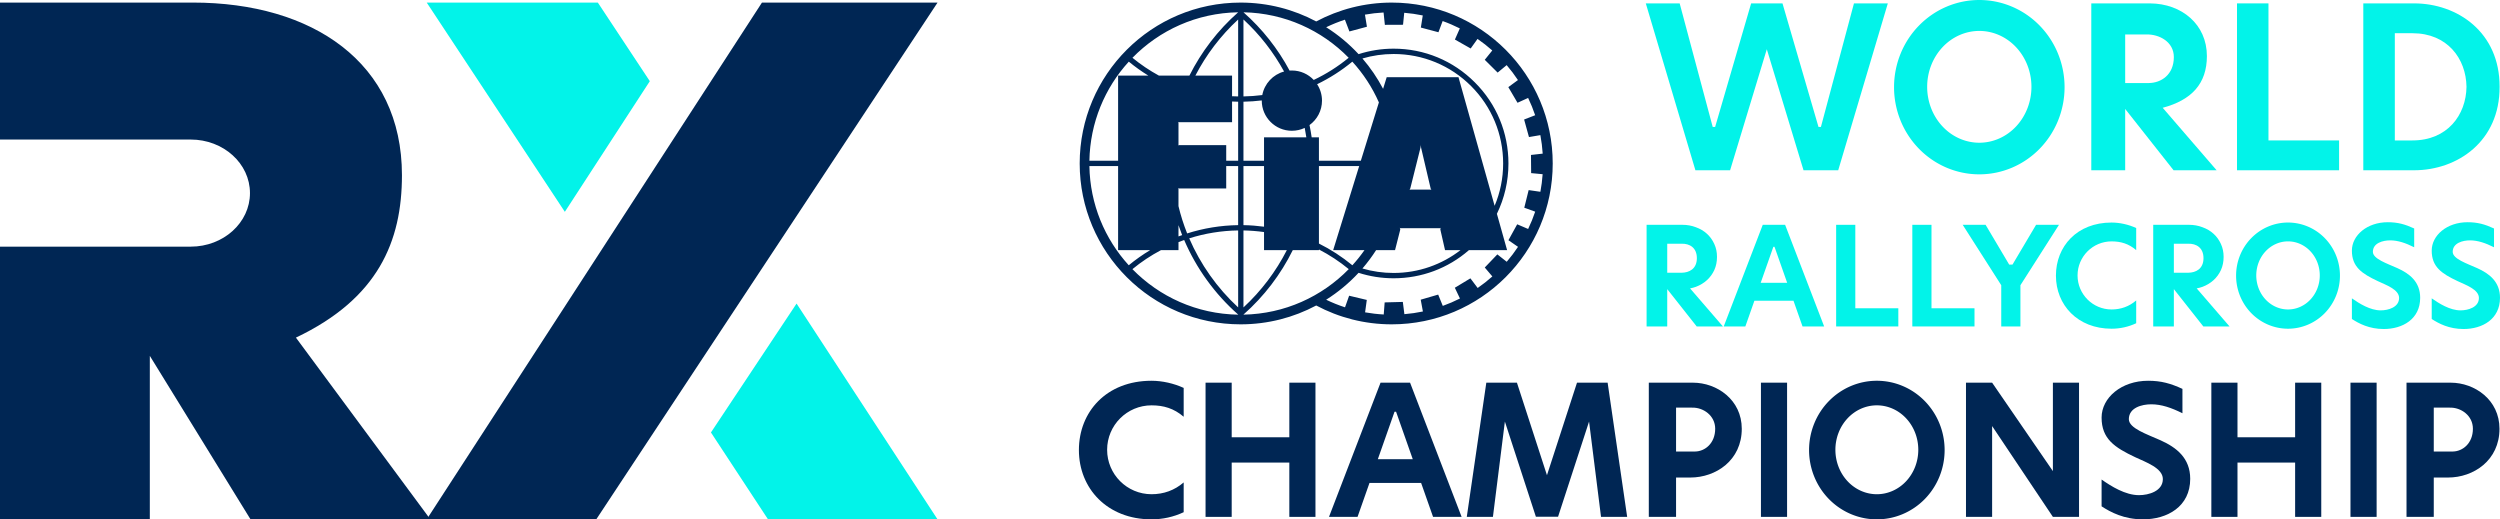 <?xml version="1.0" encoding="UTF-8" standalone="no"?>
<svg
   xmlns:dc="http://purl.org/dc/elements/1.1/"
   xmlns:cc="http://creativecommons.org/ns#"
   xmlns:rdf="http://www.w3.org/1999/02/22-rdf-syntax-ns#"
   xmlns:svg="http://www.w3.org/2000/svg"
   xmlns="http://www.w3.org/2000/svg"
   xmlns:sodipodi="http://sodipodi.sourceforge.net/DTD/sodipodi-0.dtd"
   xmlns:inkscape="http://www.inkscape.org/namespaces/inkscape"
   width="500mm"
   height="103.87mm"
   viewBox="0 0 500 103.87"
   version="1.1"
   id="svg8"
   sodipodi:docname="WRX Logo.svg"
   inkscape:version="1.0 (4035a4fb49, 2020-05-01)">
  <defs
     id="defs2" />
  <sodipodi:namedview
     id="base"
     pagecolor="#ffffff"
     bordercolor="#666666"
     borderopacity="1.0"
     inkscape:pageopacity="0.0"
     inkscape:pageshadow="2"
     inkscape:zoom="0.4797136"
     inkscape:cx="761.5175"
     inkscape:cy="-27.11441"
     inkscape:document-units="mm"
     inkscape:current-layer="layer1"
     inkscape:document-rotation="0"
     showgrid="false"
     inkscape:window-width="1920"
     inkscape:window-height="986"
     inkscape:window-x="-11"
     inkscape:window-y="-11"
     inkscape:window-maximized="1" />
  <g
     transform="translate(-67.189,-122.019)"
     inkscape:label="Calque 1"
     inkscape:groupmode="layer"
     id="layer1">
    <path
       id="path24"
       style="opacity:1;fill:#002654;fill-opacity:1;stroke:none;stroke-width:0.525px;stroke-linecap:butt;stroke-linejoin:miter;stroke-opacity:1"
       d="M 67.189,122.537 V 149.927 l 38.143,0.001 c 6.545,1.6e-4 11.85,4.795 11.851,10.71 -3e-4,5.915 -5.306,10.71 -11.851,10.71 l -38.143,0.001 v 54.539 h 29.964 v -32.7 l 20.141,32.7 h 35.964 l -26.886,-36.346 c 16.395,-7.79 21.207,-19.201 21.207,-32.479 0,-22.573 -17.948,-34.528 -41.8,-34.528 z"
       sodipodi:nodetypes="ccccccccccccssc" />
    <path
       id="path42"
       style="opacity:1;fill:#002654;fill-opacity:1;stroke:none;stroke-width:0.525px;stroke-linecap:butt;stroke-linejoin:miter;stroke-opacity:1"
       d="m 219.58,122.537 -67.044,103.352 h 33.904 l 68.258,-103.352 z"
       sodipodi:nodetypes="ccccc" />
    <path
       id="path148"
       d="m 226.503,182.732 -17.124,25.78 11.414,17.377 h 33.904 z"
       style="opacity:1;fill:#02f3e9;fill-opacity:1;stroke:none;stroke-width:0.525px;stroke-linecap:butt;stroke-linejoin:miter;stroke-opacity:1" />
    <path
       id="path42-9"
       d="m 152.536,122.537 27.62,41.847 16.995,-26.128 -10.396,-15.719 z"
       style="opacity:1;fill:#02f3e9;fill-opacity:1;stroke:none;stroke-width:0.525px;stroke-linecap:butt;stroke-linejoin:miter;stroke-opacity:1" />
    <path
       id="path2333"
       style="opacity:1;fill:#002654;fill-opacity:1;fill-rule:nonzero;stroke:none;stroke-width:1.861"
       d="m 315.306,122.537 c -17.768,0 -32.18,14.403 -32.18,32.177 0,17.772 14.412,32.173 32.18,32.173 5.467,0 10.615,-1.365 15.124,-3.77 4.514,2.412 9.656,3.77 15.11,3.77 17.785,0 32.192,-14.401 32.192,-32.173 0,-17.774 -14.407,-32.177 -32.192,-32.177 -5.454,0 -10.596,1.37 -15.111,3.771 -4.508,-2.405 -9.656,-3.771 -15.123,-3.771 z m -0.488,1.94 v 0.004 c -4.068,3.581 -7.372,7.921 -9.749,12.663 h -6.092 c -1.864,-1.016 -3.639,-2.208 -5.297,-3.568 5.385,-5.509 12.856,-8.968 21.139,-9.099 z m 1.066,0.001 c 8.243,0.155 15.677,3.608 21.04,9.096 -2.153,1.768 -4.502,3.253 -6.988,4.434 -1.099,-1.162 -2.653,-1.889 -4.378,-1.889 -0.151,0 -0.3,0.008 -0.449,0.018 -2.33,-4.351 -5.45,-8.333 -9.226,-11.66 z m 28.02,0.038 0.257,2.471 3.635,-0.016 0.24,-2.396 c 1.259,0.103 2.496,0.281 3.706,0.533 l -0.383,2.424 3.519,0.936 0.841,-2.24 c 1.181,0.421 2.327,0.915 3.435,1.473 l -0.984,2.226 3.155,1.789 1.37,-1.915 c 1.031,0.71 2.016,1.482 2.949,2.311 l -1.503,1.869 2.577,2.557 1.805,-1.493 c 0.811,0.946 1.565,1.943 2.256,2.986 l -1.926,1.413 1.839,3.129 2.121,-0.968 c 0.538,1.117 1.009,2.272 1.409,3.46 l -2.211,0.858 0.97,3.508 2.28,-0.387 c 0.23,1.21 0.387,2.445 0.467,3.701 l -2.344,0.264 0.033,3.633 2.299,0.218 c -0.083,1.192 -0.233,2.366 -0.451,3.516 l -2.347,-0.337 -0.875,3.525 2.182,0.786 c -0.399,1.19 -0.871,2.346 -1.409,3.464 l -2.189,-0.936 -1.753,3.183 1.917,1.326 c -0.69,1.043 -1.445,2.04 -2.256,2.987 l -1.878,-1.477 -2.516,2.626 1.518,1.785 c -0.93,0.827 -1.91,1.6 -2.937,2.309 l -1.454,-1.928 -3.114,1.88 1.025,2.153 c -1.107,0.559 -2.253,1.054 -3.434,1.477 l -0.92,-2.26 -3.493,1.018 0.436,2.361 c -1.209,0.252 -2.445,0.434 -3.703,0.537 l -0.31,-2.45 -3.635,0.096 -0.184,2.416 c -1.265,-0.066 -2.509,-0.21 -3.728,-0.427 l 0.339,-2.484 -3.532,-0.841 -0.823,2.32 c -1.3,-0.422 -2.56,-0.931 -3.775,-1.518 2.393,-1.506 4.571,-3.32 6.485,-5.383 2.257,0.721 4.606,1.092 7.008,1.092 5.601,0 10.889,-1.987 15.063,-5.626 h 7.637 l -2.043,-7.267 c 1.512,-3.095 2.311,-6.518 2.311,-10.066 0,-6.136 -2.384,-11.906 -6.728,-16.229 -4.333,-4.338 -10.098,-6.735 -16.24,-6.735 -2.393,0 -4.75,0.374 -7.006,1.097 -1.913,-2.063 -4.09,-3.877 -6.482,-5.383 1.207,-0.583 2.459,-1.089 3.749,-1.509 l 0.9,2.354 3.504,-0.944 -0.396,-2.42 c 1.218,-0.218 2.462,-0.361 3.726,-0.429 z m -28.024,1.396 c 3.28,3.025 6.02,6.567 8.125,10.412 -2.216,0.594 -3.93,2.426 -4.359,4.707 -1.244,0.16 -2.501,0.252 -3.766,0.273 z m -1.061,0.008 v 15.386 c -0.406,-0.006 -0.812,-0.02 -1.217,-0.04 v -4.122 h -7.341 c 2.155,-4.159 5.046,-7.987 8.558,-11.225 z m 31.09,6.901 c 5.857,0 11.356,2.274 15.492,6.404 4.134,4.137 6.417,9.646 6.417,15.49 0,3 -0.606,5.86 -1.702,8.465 l -7.231,-25.726 h -14.355 l -0.721,2.331 c -1.147,-2.183 -2.535,-4.22 -4.132,-6.072 2.014,-0.592 4.109,-0.892 6.233,-0.892 z m -52.959,1.527 c 1.244,1.026 2.552,1.958 3.913,2.796 h -6.053 v 17.027 h -5.741 c 0.135,-7.631 3.095,-14.573 7.881,-19.824 z m 44.707,4.6e-4 c 2.183,2.396 3.984,5.144 5.312,8.149 l -3.613,11.674 h -8.38 v -4.688 h -1.452 c -0.117,-0.821 -0.26,-1.64 -0.43,-2.454 1.511,-1.096 2.495,-2.873 2.495,-4.88 0,-1.212 -0.36,-2.341 -0.977,-3.287 2.505,-1.211 4.872,-2.723 7.046,-4.514 z m -18.115,7.757 c -10e-5,0.014 -9.3e-4,0.029 -9.3e-4,0.043 0,3.326 2.701,6.026 6.019,6.026 0.92,0 1.791,-0.207 2.571,-0.576 0.125,0.626 0.233,1.254 0.325,1.884 h -8.461 v 4.688 h -4.115 v -11.812 c 1.229,-0.02 2.451,-0.108 3.662,-0.254 z m -5.94,0.216 c 0.405,0.02 0.81,0.034 1.217,0.04 v 11.811 h -2.387 v -3.123 h -9.443 c -0.089,0 -0.177,0.069 -0.177,0.069 0,0 0.074,-0.069 0.074,-0.162 v -4.381 c 0,-0.084 -0.034,-0.132 -0.058,-0.16 9.1e-4,-0.006 0.002,-0.01 0.004,-0.014 0.033,0.018 0.104,0.055 0.179,0.055 h 10.592 z m 37.743,8.593 c 0,0 0.014,0.433 0.065,0.655 0.19,0.797 0.979,4.197 1.87,7.978 0.03,0.21 0.088,0.277 0.101,0.315 0.022,0.054 0.102,0.17 0.102,0.17 0,0 -0.115,-0.101 -0.236,-0.088 h -0.22 -3.499 -0.215 c -0.123,-0.012 -0.237,0.088 -0.237,0.088 0,0 0.074,-0.115 0.102,-0.17 0.01,-0.037 0.058,-0.104 0.108,-0.315 0.96,-3.871 1.83,-7.351 2.003,-8.001 0.043,-0.19 0.056,-0.633 0.056,-0.633 z m -66.276,4.312 h 5.741 v 16.821 h 6.411 c -1.494,0.896 -2.926,1.905 -4.282,3.025 -4.786,-5.255 -7.744,-12.204 -7.87,-19.846 z m 27.362,0 h 2.387 v 11.82 c -3.487,0.048 -6.922,0.613 -10.197,1.657 -0.714,-1.782 -1.294,-3.607 -1.736,-5.459 v -3.419 c 0,-0.127 -0.087,-0.201 -0.087,-0.201 0,0 0.117,0.089 0.207,0.089 h 9.427 z m 3.449,0 h 4.115 v 12.133 c -1.359,-0.183 -2.732,-0.29 -4.115,-0.312 z m 15.095,0 h 8.054 l -5.206,16.821 h 6.262 c -0.743,1.061 -1.551,2.072 -2.421,3.027 -2.07,-1.709 -4.316,-3.162 -6.688,-4.345 z m -28.09,11.827 c 0.227,0.667 0.469,1.33 0.731,1.986 -0.245,0.086 -0.488,0.175 -0.731,0.266 z m 52.495,0.512 c 0,0 -0.08,0.112 -0.113,0.169 -0.004,0.046 -0.043,0.091 0.022,0.332 0.534,2.308 0.908,3.981 0.908,3.981 h 3.088 c -3.702,2.86 -8.342,4.563 -13.376,4.563 -2.129,0 -4.22,-0.298 -6.235,-0.893 0.996,-1.154 1.91,-2.381 2.736,-3.67 h 3.787 c 0,0 0.798,-3.129 1.011,-3.974 0.063,-0.248 0.028,-0.292 0.014,-0.339 -0.03,-0.058 -0.102,-0.16 -0.102,-0.16 0,0 0.116,0.089 0.235,0.089 h 0.214 7.353 0.216 c 0.125,0 0.242,-0.099 0.242,-0.099 z m -40.561,0.541 v 15.394 c -4.229,-3.902 -7.56,-8.657 -9.787,-13.814 3.145,-0.993 6.44,-1.532 9.787,-1.58 z m 1.061,9.4e-4 c 1.383,0.023 2.757,0.135 4.115,0.323 v 3.618 h 4.561 c -2.169,4.248 -5.101,8.159 -8.676,11.458 z m -11.858,1.914 c 2.409,5.617 6.093,10.77 10.797,14.907 v 0.024 c -8.287,-0.131 -15.762,-3.591 -21.147,-9.103 1.781,-1.466 3.696,-2.736 5.713,-3.802 h 3.501 v -1.602 c 0.377,-0.147 0.755,-0.29 1.137,-0.424 z m 26.953,1.893 c 2.108,1.091 4.108,2.405 5.963,3.93 -5.366,5.495 -12.807,8.952 -21.058,9.105 v -0.016 c 4.131,-3.635 7.476,-8.055 9.863,-12.886 h 5.233 z" />
    <path
       id="path222"
       style="opacity:1;fill:#02f3e9;fill-opacity:1;stroke:none;stroke-width:1.845;stroke-linecap:square;stroke-dashoffset:131.528;paint-order:stroke fill markers"
       d="m 463.038,122.019 a 17.052,17.434 0 0 0 -17.039,17.434 17.052,17.434 0 0 0 17.051,17.434 17.052,17.434 0 0 0 17.052,-17.434 17.052,17.434 0 0 0 -17.052,-17.434 17.052,17.434 0 0 0 -0.012,0 z m 0.012,6.185 a 10.428,11.18 0 0 1 10.428,11.18 10.428,11.18 0 0 1 -10.428,11.18 10.428,11.18 0 0 1 -10.427,-11.18 10.428,11.18 0 0 1 10.427,-11.18 z" />
    <path
       id="path168"
       style="font-style:normal;font-variant:normal;font-weight:bold;font-stretch:normal;font-size:23.348px;line-height:1.25;font-family:'Product Sans';-inkscape-font-specification:'Product Sans Bold';text-align:center;text-anchor:middle;opacity:1;fill:#02f3e9;fill-opacity:1;stroke-width:1.165"
       d="m 514.589,122.696 h 6.293 v 27.409 h 14.124 v 5.967 h -20.417 z" />
    <path
       id="path170"
       style="font-style:normal;font-variant:normal;font-weight:bold;font-stretch:normal;font-size:23.348px;line-height:1.25;font-family:'Product Sans';-inkscape-font-specification:'Product Sans Bold';text-align:center;text-anchor:middle;opacity:1;fill:#02f3e9;fill-opacity:1;stroke-width:1.141"
       d="m 539.849,122.696 v 33.376 h 10.159 c 8.654,0 17.136,-5.764 17.101,-16.688 0.035,-10.924 -8.447,-16.688 -17.101,-16.688 z m 6.305,5.967 h 3.531 c 6.985,0 10.726,5.091 10.804,10.721 -0.077,5.63 -3.819,10.721 -10.804,10.721 h -3.531 z"
       sodipodi:nodetypes="ccscsccscscc" />
    <path
       sodipodi:nodetypes="cccccccccccccsccc"
       id="path206"
       style="font-style:normal;font-variant:normal;font-weight:bold;font-stretch:normal;font-size:23.489px;line-height:1.25;font-family:'Product Sans';-inkscape-font-specification:'Product Sans Bold';text-align:center;text-anchor:middle;opacity:1;fill:#02f3e9;fill-opacity:1;stroke-width:1.165"
       d="m 485.448,122.696 v 33.375 h 6.293 0.485 v -12.259 l 9.679,12.259 h 8.608 l -10.785,-12.496 c 5.799,-1.546 8.841,-4.83 8.841,-10.344 0,-6.319 -5.013,-10.494 -11.374,-10.535 z m 6.778,6.21 h 4.188 c 2.605,-0.072 5.544,1.46 5.544,4.524 0,3.567 -2.568,5.169 -4.988,5.195 h -4.744 z" />
    <path
       id="path242"
       style="opacity:1;fill:#02f3e9;fill-opacity:1;stroke:none;stroke-width:0.523px;stroke-linecap:butt;stroke-linejoin:miter;stroke-opacity:1"
       d="m 396.35,122.696 9.92,33.375 h 6.939 l 7.342,-24.21 7.342,24.21 h 6.939 l 9.92,-33.375 h -6.772 l -6.607,24.703 h -0.489 l -7.198,-24.703 h -6.271 l -7.198,24.703 h -0.489 l -6.607,-24.703 z"
       sodipodi:nodetypes="cccccccccccccccc" />
    <path
       id="path274"
       style="font-style:normal;font-variant:normal;font-weight:bold;font-stretch:normal;font-size:10.583px;line-height:1.25;font-family:'Product Sans';-inkscape-font-specification:'Product Sans Bold';text-align:center;text-anchor:middle;opacity:1;fill:#02f3e9;fill-opacity:1;stroke-width:0.718"
       d="m 419.741,166.981 -7.807,20.327 h 4.325 l 1.809,-5.143 h 7.818 l 1.809,5.143 h 4.325 l -7.808,-20.327 z m 2.119,4.4 h 0.233 l 2.53,7.192 h -5.293 z" />
    <path
       id="path276"
       style="font-style:normal;font-variant:normal;font-weight:bold;font-stretch:normal;font-size:10.583px;line-height:1.25;font-family:'Product Sans';-inkscape-font-specification:'Product Sans Bold';text-align:center;text-anchor:middle;opacity:1;fill:#02f3e9;fill-opacity:1;stroke-width:0.71"
       d="m 434.419,166.981 h 3.833 v 16.693 h 8.602 v 3.634 h -12.435 z" />
    <path
       id="path278"
       style="font-style:normal;font-variant:normal;font-weight:bold;font-stretch:normal;font-size:10.583px;line-height:1.25;font-family:'Product Sans';-inkscape-font-specification:'Product Sans Bold';text-align:center;text-anchor:middle;opacity:1;fill:#02f3e9;fill-opacity:1;stroke-width:0.71"
       d="m 449.654,166.981 h 3.833 v 16.693 h 8.602 v 3.634 h -12.435 z" />
    <path
       d="m 396.507,166.981 v 20.327 h 3.832 0.295 v -7.466 l 5.895,7.466 h 5.243 l -6.569,-7.611 c 0.397,-0.075 0.783,-0.175 1.154,-0.31 0.852,-0.322 1.59,-0.767 2.215,-1.335 0.625,-0.568 1.116,-1.24 1.476,-2.016 0.36,-0.795 0.54,-1.675 0.54,-2.64 0,-0.946 -0.18,-1.807 -0.54,-2.583 -0.36,-0.795 -0.851,-1.476 -1.476,-2.044 -0.625,-0.568 -1.363,-1.003 -2.215,-1.306 -0.833,-0.322 -1.732,-0.483 -2.697,-0.483 z m 4.128,3.782 h 2.889 c 1.587,-0.044 3.038,0.786 3.038,2.888 0,2.172 -1.564,2.898 -3.038,2.914 h -2.889 z"
       style="font-style:normal;font-variant:normal;font-weight:bold;font-stretch:normal;font-size:23.489px;line-height:1.25;font-family:'Product Sans';-inkscape-font-specification:'Product Sans Bold';text-align:center;text-anchor:middle;opacity:1;fill:#02f3e9;fill-opacity:1;stroke-width:0.71"
       id="path206-9" />
    <path
       id="rect325"
       style="opacity:1;fill:#02f3e9;fill-opacity:1;stroke:none;stroke-width:0.52;stroke-linecap:square;stroke-dashoffset:131.528;paint-order:stroke fill markers"
       d="m 459.728,166.981 7.71,12.079 v 8.247 h 3.835 v -8.247 l 7.71,-12.079 h -4.579 l -4.72,7.961 h -0.655 l -4.721,-7.961 z"
       sodipodi:nodetypes="ccccccccccc" />
    <path
       id="path206-9-9"
       style="font-style:normal;font-variant:normal;font-weight:bold;font-stretch:normal;font-size:23.489px;line-height:1.25;font-family:'Product Sans';-inkscape-font-specification:'Product Sans Bold';text-align:center;text-anchor:middle;opacity:1;fill:#02f3e9;fill-opacity:1;stroke-width:0.71"
       d="m 497.833,166.981 v 20.326 h 3.832 0.295 v -7.466 l 5.894,7.466 h 5.242 l -6.568,-7.61 c 0.397,-0.075 0.783,-0.175 1.154,-0.31 0.852,-0.322 1.59,-0.767 2.215,-1.335 0.625,-0.568 1.116,-1.239 1.476,-2.015 0.36,-0.795 0.54,-1.675 0.54,-2.64 0,-0.946 -0.18,-1.807 -0.54,-2.583 -0.36,-0.795 -0.851,-1.476 -1.476,-2.044 -0.625,-0.568 -1.363,-1.003 -2.215,-1.306 -0.833,-0.322 -1.732,-0.483 -2.697,-0.483 z m 4.128,3.782 h 2.889 c 1.587,-0.044 3.038,0.786 3.038,2.888 0,2.172 -1.564,2.897 -3.038,2.913 h -2.889 z" />
    <path
       id="path222-0"
       style="opacity:1;fill:#02f3e9;fill-opacity:1;stroke:none;stroke-width:1.163;stroke-linecap:square;stroke-dashoffset:131.528;paint-order:stroke fill markers"
       d="m 489.497,166.527 c -6.9,0 -11.121,4.756 -11.122,10.617 -1.1e-4,5.864 4.326,10.618 11.129,10.618 1.708,-1e-4 3.393,-0.375 4.924,-1.096 v -4.561 c -1.4,1.207 -3.064,1.807 -4.924,1.807 -3.758,-5.3e-4 -6.805,-3.048 -6.805,-6.808 -1.5e-4,-3.76 3.047,-6.809 6.805,-6.809 1.861,-7e-5 3.427,0.466 4.924,1.747 v -4.419 c -1.514,-0.693 -3.275,-1.095 -4.932,-1.095 z"
       sodipodi:nodetypes="ccccccccccc" />
    <path
       id="path222-0-7"
       style="opacity:1;fill:#02f3e9;fill-opacity:1;stroke:none;stroke-width:1.124;stroke-linecap:square;stroke-dashoffset:131.528;paint-order:stroke fill markers"
       d="m 524.785,166.526 a 10.385,10.618 0 0 0 -10.377,10.618 10.385,10.618 0 0 0 10.385,10.618 10.385,10.618 0 0 0 10.386,-10.618 10.385,10.618 0 0 0 -10.386,-10.618 10.385,10.618 0 0 0 -0.008,0 z m 0.008,3.767 a 6.351,6.809 0 0 1 6.351,6.809 6.351,6.809 0 0 1 -6.351,6.809 6.351,6.809 0 0 1 -6.351,-6.809 6.351,6.809 0 0 1 6.351,-6.809 z" />
    <path
       style="opacity:1;fill:#02f3e9;fill-opacity:1;stroke:none;stroke-width:0.525px;stroke-linecap:butt;stroke-linejoin:miter;stroke-opacity:1"
       d="m 537.567,181.686 -2.8e-4,4.13 c 1.402,0.915 3.468,2.007 6.373,2.007 3.744,0 7.285,-1.962 7.285,-6.244 0,-3.205 -2.122,-4.838 -4.563,-5.936 -2.07,-0.931 -4.895,-1.847 -4.895,-3.256 0,-1.77 1.994,-2.295 3.456,-2.295 1.563,0 3.098,0.528 4.805,1.38 v -3.757 c -1.81,-0.833 -3.267,-1.251 -5.29,-1.251 -4.124,0 -7.17,2.622 -7.17,5.674 0,3.267 1.985,4.601 5.191,6.111 1.612,0.759 4.25,1.664 4.25,3.364 0,1.861 -2.171,2.481 -3.676,2.481 -2.101,0 -4.273,-1.361 -5.765,-2.407 z"
       id="path416"
       sodipodi:nodetypes="ccccscsccccsccc" />
    <path
       sodipodi:nodetypes="ccccscsccccsccc"
       id="path416-3"
       d="m 553.531,181.686 -2.8e-4,4.13 c 1.402,0.915 3.468,2.007 6.373,2.007 3.744,0 7.285,-1.962 7.285,-6.244 0,-3.205 -2.122,-4.838 -4.563,-5.936 -2.07,-0.931 -4.895,-1.847 -4.895,-3.256 0,-1.77 1.994,-2.295 3.456,-2.295 1.563,0 3.098,0.528 4.805,1.38 v -3.757 c -1.81,-0.833 -3.267,-1.251 -5.29,-1.251 -4.124,0 -7.17,2.622 -7.17,5.674 0,3.267 1.985,4.601 5.191,6.111 1.612,0.759 4.25,1.664 4.25,3.364 0,1.861 -2.171,2.481 -3.676,2.481 -2.101,0 -4.273,-1.361 -5.765,-2.407 z"
       style="opacity:1;fill:#02f3e9;fill-opacity:1;stroke:none;stroke-width:0.525px;stroke-linecap:butt;stroke-linejoin:miter;stroke-opacity:1" />
    <path
       sodipodi:nodetypes="ccccccccccc"
       d="m 297.487,198.17 c -9.007,0 -14.517,6.209 -14.517,13.859 -1.6e-4,7.654 5.647,13.859 14.527,13.86 2.229,-1.4e-4 4.429,-0.49 6.428,-1.431 v -5.954 c -1.828,1.576 -3.999,2.359 -6.428,2.358 -4.906,-6.7e-4 -8.883,-3.979 -8.883,-8.887 -2.2e-4,-4.908 3.977,-8.888 8.883,-8.888 2.429,-1e-4 4.473,0.609 6.428,2.281 v -5.768 c -1.977,-0.904 -4.275,-1.43 -6.437,-1.43 z"
       style="opacity:1;fill:#002654;fill-opacity:1;stroke:none;stroke-width:1.518;stroke-linecap:square;stroke-dashoffset:131.528;paint-order:stroke fill markers"
       id="path222-0-9" />
    <path
       id="rect463"
       style="opacity:1;fill:#002654;fill-opacity:1;stroke:none;stroke-width:0.803;stroke-linecap:square;stroke-dashoffset:131.528;paint-order:stroke fill markers"
       d="m 308.3,198.552 v 26.842 h 5.227 v -10.862 h 11.527 v 10.862 h 5.227 v -26.842 h -5.227 v 10.921 h -11.527 v -10.921 z" />
    <path
       d="m 343.298,198.552 -10.31,26.842 h 5.711 l 2.389,-6.791 h 10.325 l 2.389,6.791 h 5.711 l -10.311,-26.842 z m 2.798,5.811 h 0.307 l 3.341,9.497 h -6.989 z"
       style="font-style:normal;font-variant:normal;font-weight:bold;font-stretch:normal;font-size:10.583px;line-height:1.25;font-family:'Product Sans';-inkscape-font-specification:'Product Sans Bold';text-align:center;text-anchor:middle;opacity:1;fill:#002654;fill-opacity:1;stroke-width:0.948"
       id="path274-5" />
    <path
       id="path516"
       style="opacity:1;fill:#002654;fill-opacity:1;stroke:none;stroke-width:0.524px;stroke-linecap:butt;stroke-linejoin:miter;stroke-opacity:1"
       d="m 364.452,198.552 -3.907,26.842 h 5.228 l 2.392,-19.063 6.199,19.033 h 2.219 2.219 l 6.199,-19.033 2.392,19.063 h 5.228 l -3.907,-26.842 H 382.59 l -6.008,18.509 -6.007,-18.509 z" />
    <path
       id="path206-6"
       style="font-style:normal;font-variant:normal;font-weight:bold;font-stretch:normal;font-size:23.489px;line-height:1.25;font-family:'Product Sans';-inkscape-font-specification:'Product Sans Bold';text-align:center;text-anchor:middle;opacity:1;fill:#002654;fill-opacity:1;stroke-width:0.978"
       d="m 396.95,198.552 v 26.842 h 5.451 v -7.869 h 2.847 c 5.131,0 10.296,-3.447 10.296,-9.755 0,-5.797 -4.963,-9.218 -9.771,-9.218 z m 5.451,4.993 h 3.188 c 2.26,-0.068 4.638,1.593 4.638,4.219 0,2.935 -2.065,4.534 -4.012,4.557 h -3.815 z" />
    <rect
       style="opacity:1;fill:#002654;fill-opacity:1;stroke:none;stroke-width:0.816;stroke-linecap:square;stroke-dashoffset:131.528;paint-order:stroke fill markers"
       id="rect561"
       width="5.227"
       height="26.842"
       x="419.377"
       y="198.552" />
    <path
       d="m 442.548,198.17 a 13.556,13.86 0 0 0 -13.546,13.86 13.556,13.86 0 0 0 13.555,13.86 13.556,13.86 0 0 0 13.556,-13.86 13.556,13.86 0 0 0 -13.556,-13.86 13.556,13.86 0 0 0 -0.01,0 z m 0.01,4.917 a 8.29,8.888 0 0 1 8.29,8.888 8.29,8.888 0 0 1 -8.29,8.888 8.29,8.888 0 0 1 -8.29,-8.888 8.29,8.888 0 0 1 8.29,-8.888 z"
       style="opacity:1;fill:#002654;fill-opacity:1;stroke:none;stroke-width:1.467;stroke-linecap:square;stroke-dashoffset:131.528;paint-order:stroke fill markers"
       id="path222-0-7-0" />
    <path
       d="m 460.386,198.552 v 26.842 h 5.227 v -18.164 l 12.155,18.164 h 5.227 v -26.842 h -5.227 v 17.689 l -12.155,-17.689 z"
       style="opacity:1;fill:#002654;fill-opacity:1;stroke-width:0.816;stroke-linecap:square;stroke-dashoffset:131.528;paint-order:stroke fill markers"
       id="rect65" />
    <path
       sodipodi:nodetypes="ccccscsccccsccc"
       id="path416-4"
       d="m 487.507,217.924 -3.6e-4,5.36 c 1.82,1.188 4.501,2.605 8.271,2.605 4.859,0 9.454,-2.547 9.454,-8.103 0,-4.159 -2.754,-6.278 -5.922,-7.703 -2.686,-1.209 -6.352,-2.397 -6.352,-4.226 0,-2.296 2.588,-2.978 4.484,-2.978 2.029,0 4.021,0.685 6.235,1.791 v -4.876 c -2.349,-1.081 -4.239,-1.623 -6.865,-1.623 -5.352,0 -9.305,3.403 -9.305,7.363 0,4.24 2.576,5.971 6.737,7.931 2.092,0.985 5.515,2.16 5.515,4.365 0,2.415 -2.818,3.22 -4.77,3.22 -2.727,0 -5.545,-1.766 -7.482,-3.124 z"
       style="opacity:1;fill:#002654;fill-opacity:1;stroke:none;stroke-width:0.681px;stroke-linecap:butt;stroke-linejoin:miter;stroke-opacity:1" />
    <path
       d="m 509.459,198.552 v 26.842 h 5.227 v -10.862 h 11.527 v 10.862 h 5.227 v -26.842 h -5.227 v 10.921 h -11.527 v -10.921 z"
       style="opacity:1;fill:#002654;fill-opacity:1;stroke:none;stroke-width:0.803;stroke-linecap:square;stroke-dashoffset:131.528;paint-order:stroke fill markers"
       id="rect463-0" />
    <rect
       y="198.552"
       x="537.286"
       height="26.842"
       width="5.227"
       id="rect561-9"
       style="opacity:1;fill:#002654;fill-opacity:1;stroke:none;stroke-width:0.816;stroke-linecap:square;stroke-dashoffset:131.528;paint-order:stroke fill markers" />
    <path
       d="m 548.492,198.552 v 26.842 h 5.451 v -7.869 h 2.847 c 5.131,0 10.296,-3.447 10.296,-9.755 0,-5.797 -4.963,-9.218 -9.771,-9.218 z m 5.451,4.993 h 3.188 c 2.26,-0.068 4.638,1.593 4.638,4.219 0,2.935 -2.065,4.534 -4.012,4.557 h -3.815 z"
       style="font-style:normal;font-variant:normal;font-weight:bold;font-stretch:normal;font-size:23.489px;line-height:1.25;font-family:'Product Sans';-inkscape-font-specification:'Product Sans Bold';text-align:center;text-anchor:middle;opacity:1;fill:#002654;fill-opacity:1;stroke-width:0.978"
       id="path206-6-2" />
  </g>
</svg>
